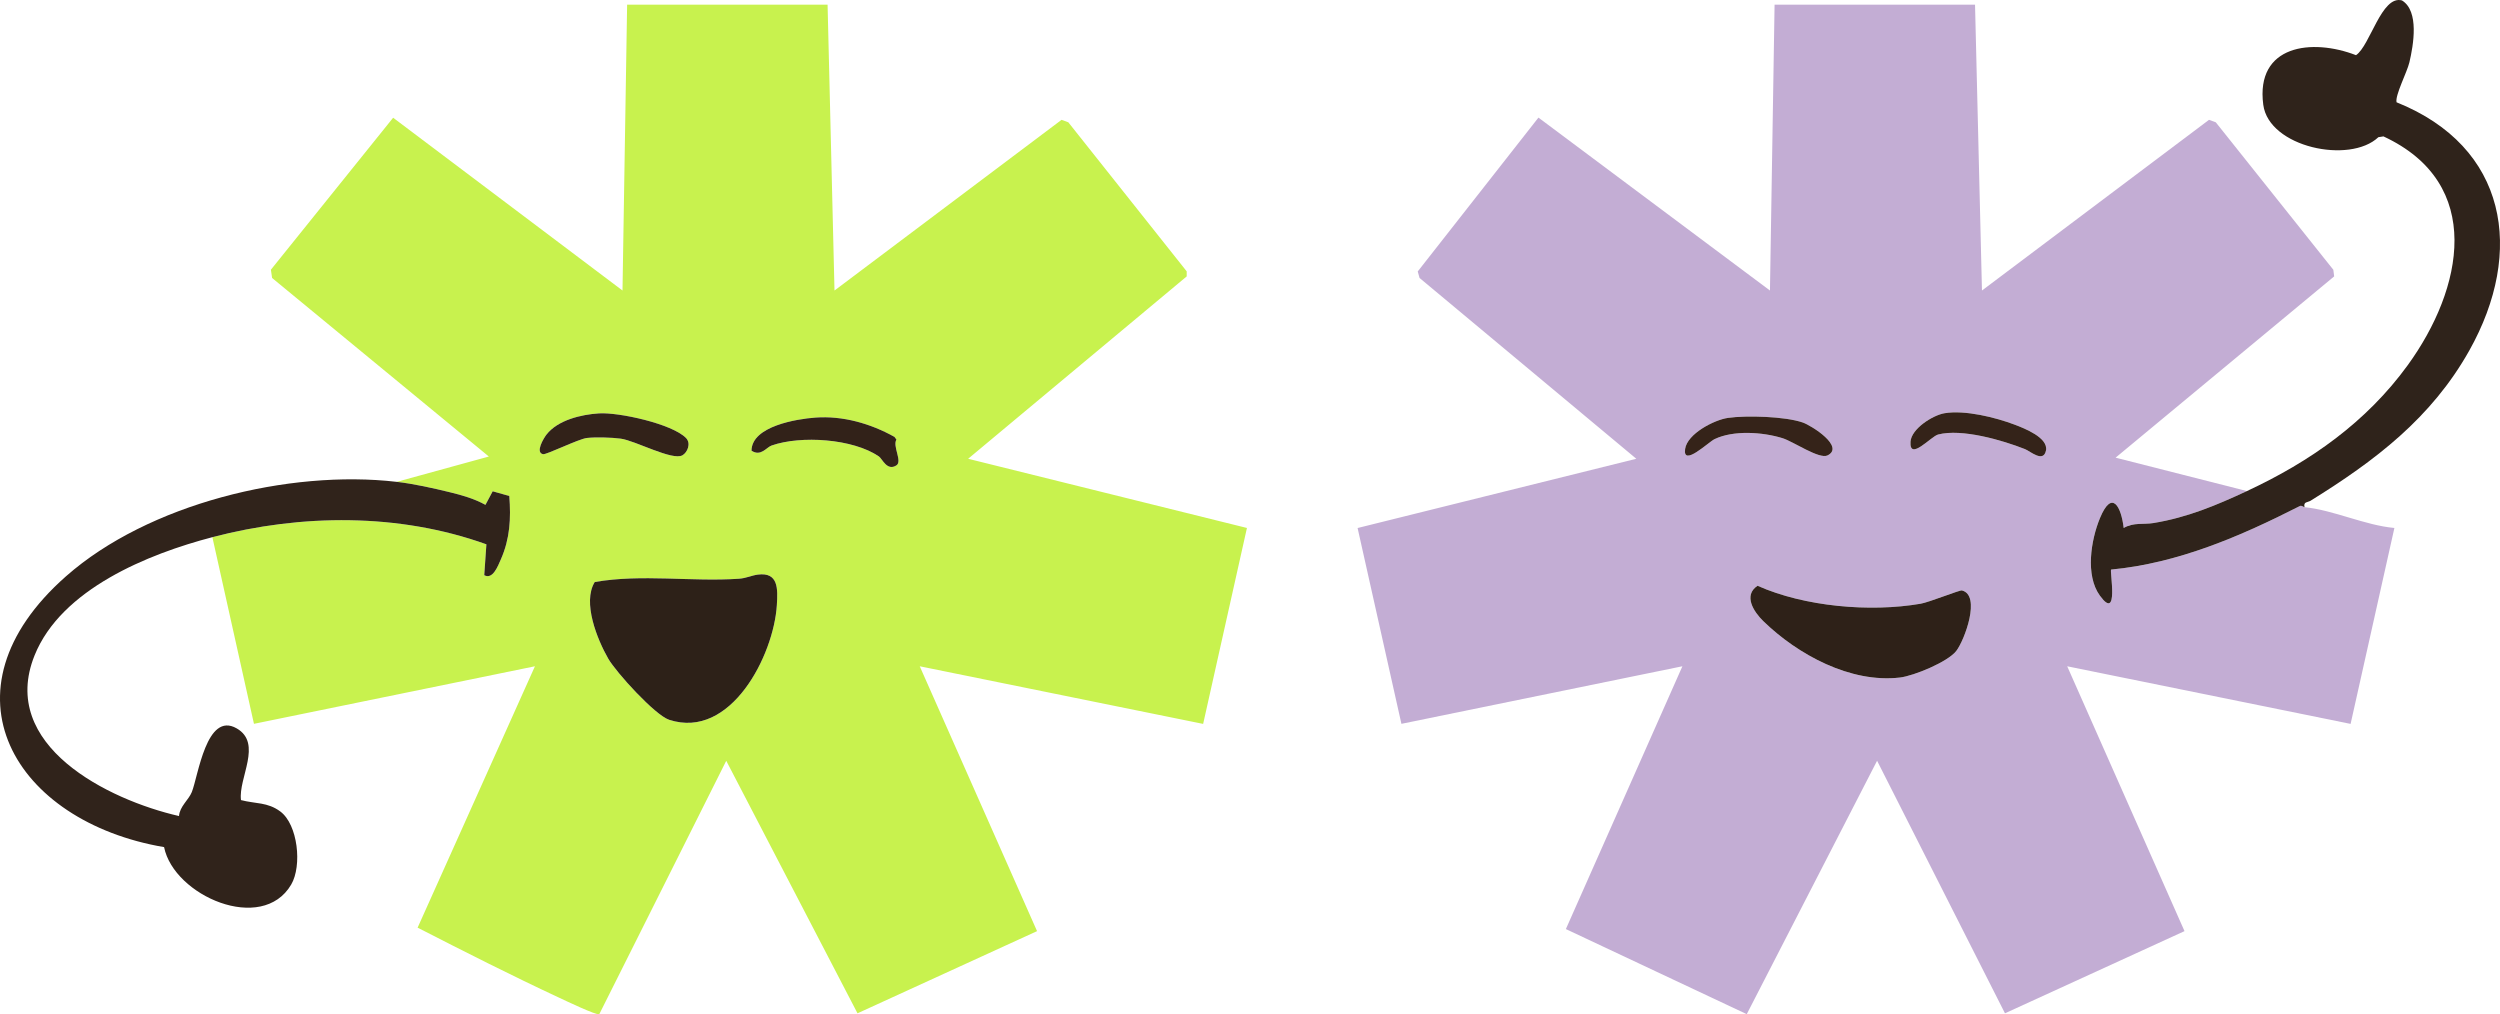 <svg width="350" height="142" viewBox="0 0 350 142" fill="none" xmlns="http://www.w3.org/2000/svg">
<g clip-path="url(#clip0_3343_6250)">
<path d="M322.634 71.008C326.675 71.399 331.086 73.545 335.216 73.915L329.084 101.345L289.409 93.279L305.831 130.358L280.696 141.863L262.792 106.505L244.545 141.983L219.222 130.07L235.537 93.277L196.198 101.336L190.063 73.923L229.084 64.227L198.738 38.916L198.483 38.004L215.382 16.465L247.794 40.672L248.441 0.657H276.505L277.475 40.672L309.262 16.775L310.21 17.122L326.667 37.77L326.783 38.696L296.184 64.072L314.57 68.749C310.309 70.732 306.25 72.447 301.468 73.23C300.086 73.456 298.702 73.11 297.316 73.917C296.975 70.986 295.7 68.417 293.997 72.533C292.727 75.603 291.923 80.546 293.978 83.38C296.691 87.121 295.337 79.967 295.557 79.738C304.921 78.857 313.687 75.067 321.971 70.85C322.237 70.707 322.493 70.995 322.634 71.008ZM272.227 57.854C270.581 58.132 267.589 60.025 267.473 61.84C267.296 64.613 270.339 61.093 271.335 60.833C274.648 59.97 280.338 61.623 283.504 62.878C284.244 63.171 286.091 64.848 286.438 63.059C286.786 61.27 283.377 59.956 282.079 59.462C279.369 58.43 275.082 57.37 272.227 57.854ZM241.912 58.507C239.977 58.786 236.225 60.727 235.917 62.852C235.544 65.433 239.184 61.888 240.042 61.476C242.697 60.203 246.772 60.482 249.553 61.344C251.058 61.81 254.705 64.332 255.858 63.757C258.301 62.537 253.635 59.588 252.389 59.152C249.939 58.295 244.493 58.134 241.912 58.507ZM246.055 82.008C244.03 83.349 245.514 85.644 246.858 86.953C251.682 91.649 259.07 95.662 265.987 94.855C267.926 94.628 272.686 92.673 273.878 91.131C275.026 89.647 277.389 83.332 274.662 82.661C274.368 82.589 270.066 84.32 268.886 84.523C261.818 85.743 252.616 84.934 246.055 82.008Z" fill="#C3ADD4"/>
<path d="M55.539 67.459L68.44 63.914L38.093 38.917L37.925 37.76L55.04 16.482L87.15 40.672L87.797 0.657H115.861L116.83 40.672L148.618 16.776L149.565 17.122L166.137 37.988L166.139 38.696L135.539 64.228L174.571 73.915L168.44 101.346L128.764 93.279L145.187 130.359L120.051 141.863L101.674 106.51L83.9 141.984C83.585 142.208 79.123 140.072 78.326 139.701C71.647 136.589 65.014 133.227 58.466 129.872L74.892 93.278L35.554 101.336L29.732 75.204C42.198 71.941 55.876 71.81 68.096 76.205L67.795 80.526C68.993 81.188 69.704 79.246 70.112 78.327C71.401 75.42 71.541 72.586 71.3 69.44L68.977 68.782L67.961 70.683C66.428 69.823 64.652 69.321 62.96 68.909C60.586 68.33 57.955 67.74 55.539 67.459ZM83.861 57.875C81.386 58.03 78.096 58.803 76.507 60.844C76.111 61.352 74.903 63.358 76.029 63.588C76.494 63.682 80.982 61.463 82.144 61.319C83.355 61.17 85.672 61.243 86.907 61.411C88.94 61.687 94.133 64.528 95.536 63.743C96.231 63.355 96.788 62.078 96.034 61.314C94.084 59.338 86.649 57.7 83.861 57.875ZM125.494 65.156C126.374 64.595 124.923 62.467 125.501 61.541L125.226 61.166C121.884 59.298 117.98 58.177 114.128 58.465C111.579 58.656 105.242 59.654 105.211 63.098C106.53 63.955 107.283 62.63 108.031 62.369C112.127 60.937 119.402 61.409 123.043 63.898C123.526 64.228 124.18 65.993 125.494 65.156ZM106.108 80.445C105.238 80.555 104.466 80.955 103.453 81.024C96.838 81.479 89.849 80.334 83.266 81.482C81.499 84.335 83.628 89.547 85.154 92.208C86.254 94.125 91.71 100.13 93.689 100.774C102.343 103.589 108.329 91.7 108.758 84.72C108.899 82.419 108.982 80.081 106.108 80.445Z" fill="#C8F24E"/>
<path d="M314.57 68.749C323.438 64.623 331.295 59.103 337.096 51.107C344.823 40.455 347.926 25.707 333.684 19.095L332.974 19.206C328.951 23.007 317.64 20.612 316.858 14.668C315.752 6.264 323.699 5.337 329.841 7.725C331.818 6.407 333.413 -0.719 336.272 0.059C338.723 1.554 337.879 6.323 337.315 8.728C336.992 10.103 335.288 13.352 335.517 14.32C351.04 20.541 353.489 35.199 345.705 49.07C340.396 58.53 332.494 64.515 323.484 70.099C323.065 70.359 322.452 70.208 322.634 71.008C322.493 70.995 322.237 70.707 321.971 70.85C313.687 75.067 304.921 78.857 295.557 79.739C295.337 79.967 296.691 87.122 293.978 83.38C291.923 80.546 292.727 75.604 293.997 72.533C295.701 68.417 296.975 70.987 297.316 73.918C298.703 73.11 300.087 73.456 301.468 73.23C306.25 72.447 310.309 70.732 314.57 68.749Z" fill="#2F231B"/>
<path d="M55.539 67.459C57.955 67.74 60.587 68.33 62.961 68.909C64.653 69.321 66.428 69.823 67.962 70.683L68.977 68.782L71.301 69.44C71.541 72.586 71.401 75.42 70.112 78.327C69.705 79.246 68.993 81.187 67.795 80.526L68.096 76.205C55.876 71.81 42.199 71.941 29.733 75.204C20.778 77.548 8.575 82.46 4.836 91.765C-0.223 104.355 15.135 111.977 25.061 114.246C25.163 112.885 26.407 111.999 26.854 110.888C27.745 108.674 28.901 99.538 33.138 101.974C36.794 104.076 33.343 108.937 33.739 112.013C35.756 112.546 37.454 112.275 39.246 113.61C41.703 115.44 42.317 121.197 40.767 123.84C36.695 130.782 24.344 125.409 22.971 118.596C2.055 115.031 -9.046 96.806 9.24 80.681C20.748 70.535 40.469 65.704 55.539 67.459Z" fill="#30231B"/>
<path d="M246.055 82.008C252.616 84.934 261.818 85.743 268.886 84.523C270.066 84.32 274.368 82.589 274.662 82.661C277.389 83.332 275.026 89.647 273.878 91.131C272.686 92.673 267.926 94.628 265.987 94.855C259.07 95.662 251.682 91.65 246.858 86.953C245.514 85.644 244.03 83.349 246.055 82.008Z" fill="#2E2118"/>
<path d="M241.912 58.507C244.493 58.134 249.939 58.295 252.389 59.152C253.634 59.588 258.301 62.537 255.857 63.757C254.705 64.332 251.058 61.811 249.553 61.344C246.771 60.482 242.697 60.203 240.042 61.476C239.184 61.888 235.544 65.433 235.917 62.852C236.225 60.727 239.977 58.786 241.912 58.507Z" fill="#352319"/>
<path d="M272.227 57.854C275.082 57.37 279.369 58.431 282.079 59.462C283.377 59.957 286.785 61.271 286.438 63.059C286.091 64.848 284.244 63.171 283.504 62.878C280.338 61.624 274.648 59.97 271.335 60.833C270.339 61.093 267.296 64.613 267.473 61.84C267.589 60.026 270.581 58.133 272.227 57.854Z" fill="#342319"/>
<path d="M106.108 80.445C108.982 80.081 108.899 82.419 108.758 84.72C108.329 91.7 102.343 103.589 93.689 100.774C91.71 100.13 86.254 94.125 85.154 92.208C83.628 89.546 81.499 84.335 83.266 81.482C89.849 80.334 96.838 81.478 103.453 81.024C104.466 80.954 105.238 80.555 106.108 80.445Z" fill="#2D2118"/>
<path d="M83.861 57.875C86.649 57.7 94.084 59.338 96.034 61.314C96.788 62.078 96.231 63.355 95.536 63.743C94.133 64.527 88.94 61.687 86.907 61.411C85.672 61.243 83.355 61.17 82.144 61.319C80.982 61.462 76.494 63.682 76.029 63.587C74.903 63.358 76.111 61.352 76.507 60.844C78.096 58.803 81.386 58.03 83.861 57.875Z" fill="#322219"/>
<path d="M125.494 65.156C124.18 65.993 123.526 64.228 123.043 63.898C119.402 61.408 112.127 60.937 108.031 62.368C107.283 62.63 106.53 63.955 105.211 63.097C105.242 59.654 111.579 58.656 114.128 58.465C117.98 58.177 121.884 59.297 125.226 61.166L125.501 61.54C124.923 62.467 126.374 64.595 125.494 65.156Z" fill="#322219"/>
</g>
<defs>
<clipPath id="clip0_3343_6250">
<rect width="350" height="142" fill="white"/>
</clipPath>
</defs>
</svg>
